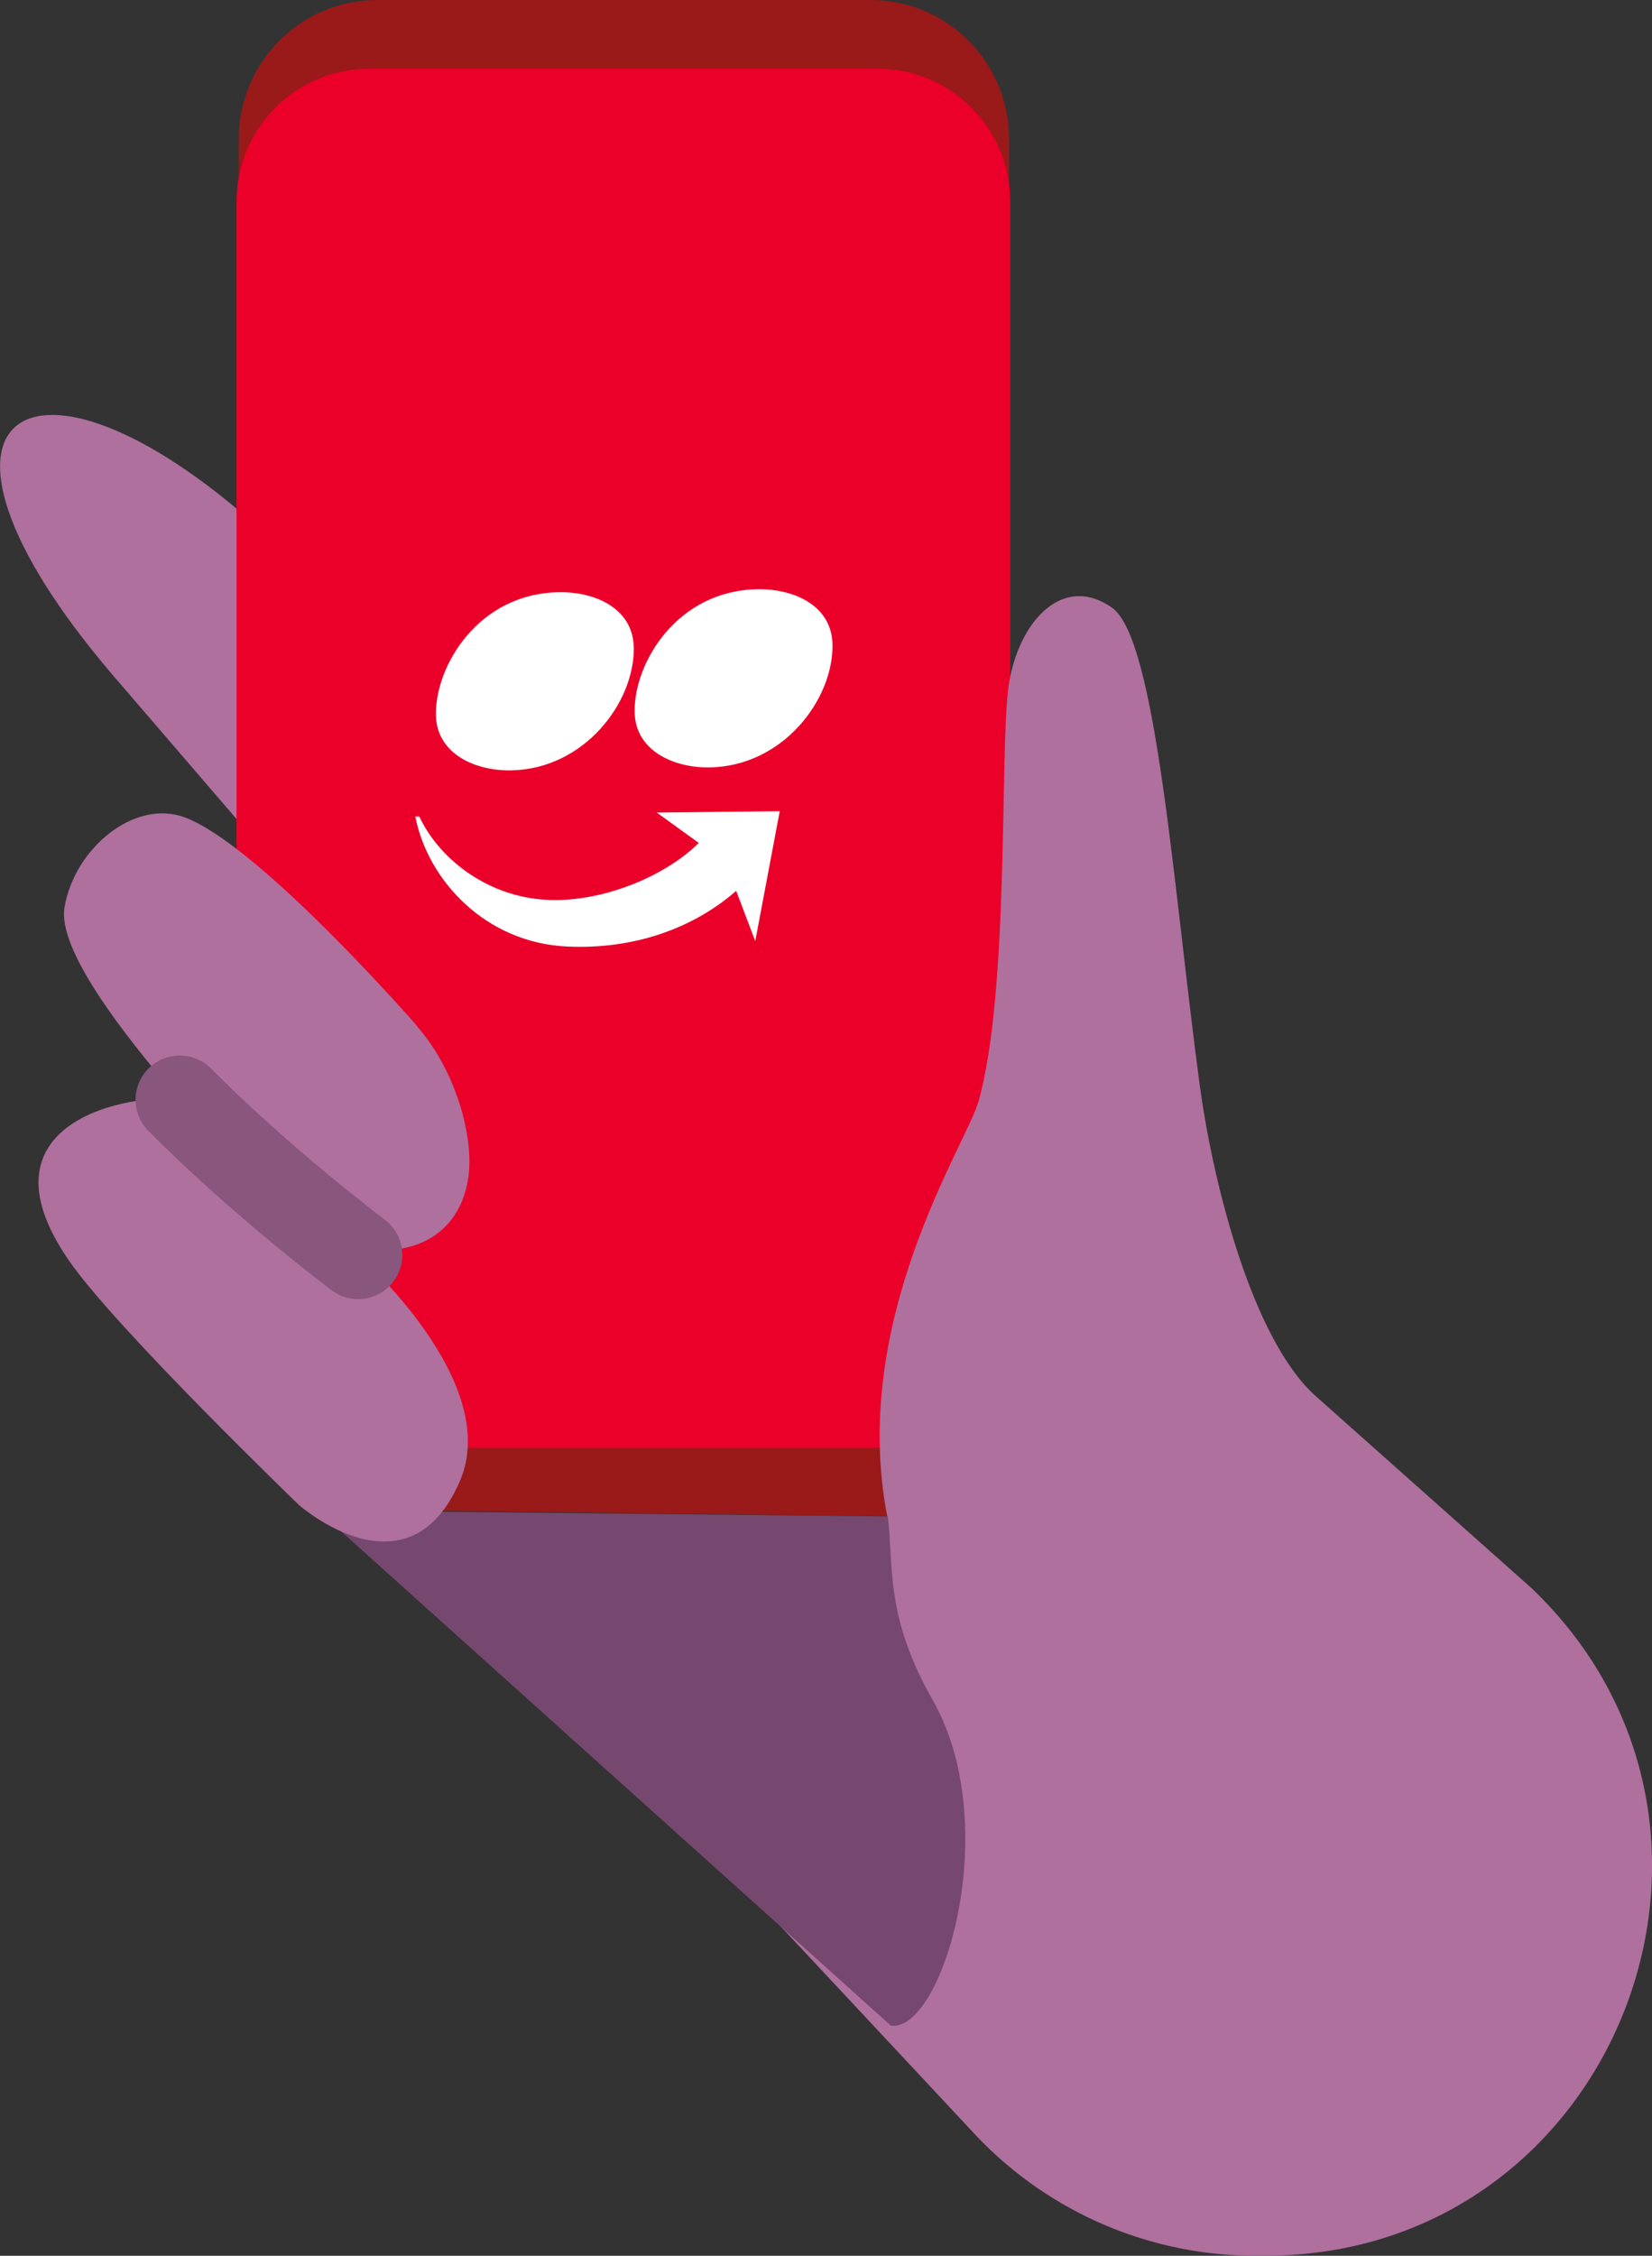 <svg xmlns:xlink="http://www.w3.org/1999/xlink" xmlns="http://www.w3.org/2000/svg" width="63" height="86" viewBox="0 0 63 86" fill="none">
  <rect x="0" y="0" width="63" height="86" fill="#333333" stroke="none"/>
  <g clip-path="url(#clip-hand)">
    <path fill-rule="evenodd" clip-rule="evenodd" d="M16.128 25.643C15.797 25.452 12.335 22.269 9.494 19.795C0.857 12.271 -4.232 16.003 4.655 26.149L14.756 37.894" fill="#AF709E"/>
    <path fill-rule="evenodd" clip-rule="evenodd" d="M9.104 50.467C8.973 55.572 11.362 57.565 14.277 57.565L34.486 57.815C37.4 57.815 38.483 55.269 38.483 52.343V5.301C38.483 2.374 36.121 0 33.204 0H14.383C11.469 0 9.104 2.372 9.104 5.301L9.061 50.728L9.104 50.467Z" fill="#9A1919"/>
    <path fill-rule="evenodd" clip-rule="evenodd" d="M9.02 41.912V50.135C9.02 52.929 11.287 55.196 14.082 55.196H33.464C36.26 55.196 38.527 52.929 38.527 50.135V7.681C38.527 4.886 36.26 2.619 33.464 2.619H14.082C11.287 2.619 9.02 4.886 9.02 7.681V24.881" fill="#EA0029"/>
    <path fill-rule="evenodd" clip-rule="evenodd" d="M33.859 57.929C32.334 50.349 36.866 43.629 37.328 41.953C38.472 37.817 38.143 29.111 38.435 26.38C38.7 23.903 40.418 21.785 42.401 23.163C44.106 24.35 44.739 33.833 45.755 41.389C46.208 44.755 47.621 50.774 50.062 53.124L58.421 60.56C67.977 69.713 61.595 85.895 48.388 85.995L47.979 85.997C43.943 86.029 40.07 84.39 37.272 81.468L17.992 60.829L33.859 57.929Z" fill="#AF709E"/>
    <path fill-rule="evenodd" clip-rule="evenodd" d="M33.858 57.815C34.086 59.766 33.753 61.623 35.573 64.821C38.317 69.645 35.926 77.506 33.972 77.225L12.123 57.585L33.858 57.815Z" fill="#77486F"/>
    <path fill-rule="evenodd" clip-rule="evenodd" d="M19.473 29.37C22.29 29.329 24.199 26.769 24.17 24.695C24.148 23.192 22.696 22.557 21.321 22.577C18.244 22.623 16.597 25.381 16.624 27.252C16.646 28.738 18.117 29.39 19.473 29.37ZM31.748 24.582C31.778 26.659 29.868 29.216 27.051 29.258C25.696 29.277 24.224 28.625 24.202 27.14C24.175 25.266 25.822 22.508 28.9 22.464C30.274 22.445 31.727 23.08 31.748 24.582ZM21.643 36.086C24.117 36.198 26.391 35.433 28.075 33.963L28.802 35.88L29.736 30.926L25.046 30.978L26.649 32.136C25.27 33.504 22.711 34.488 20.609 34.288C18.456 34.087 16.714 32.683 15.991 31.129L15.838 31.131C16.317 33.569 18.519 35.949 21.643 36.086Z" fill="white"/>
    <path fill-rule="evenodd" clip-rule="evenodd" d="M6.853 41.926C5.082 41.657 -1.056 42.712 2.622 48.048C4.403 50.632 11.41 57.384 11.41 57.384C11.41 57.384 15.565 61.046 17.54 56.461C19.175 52.665 13.658 47.843 13.658 47.843L6.853 41.926Z" fill="#AF709E"/>
    <path fill-rule="evenodd" clip-rule="evenodd" d="M11.819 47.124C11.819 47.124 1.957 37.707 2.458 34.607C2.823 32.362 5.124 30.428 7.068 31.17C9.958 32.274 15.958 39.173 15.958 39.173L15.804 39.019C17.325 40.653 18.116 43.328 17.85 44.962C17.515 47.036 15.641 48.58 11.656 47.041" fill="#AF709E"/>
    <path d="M13.658 47.843C13.658 47.843 10.009 45.105 6.854 41.927" stroke="#89567E" stroke-width="3.37" stroke-miterlimit="10" stroke-linecap="round" stroke-linejoin="round"/>
  </g>
  <defs>
    <clipPath id="clip-hand">
      <rect width="63" height="86" fill="white"/>
    </clipPath>
  </defs>
</svg>